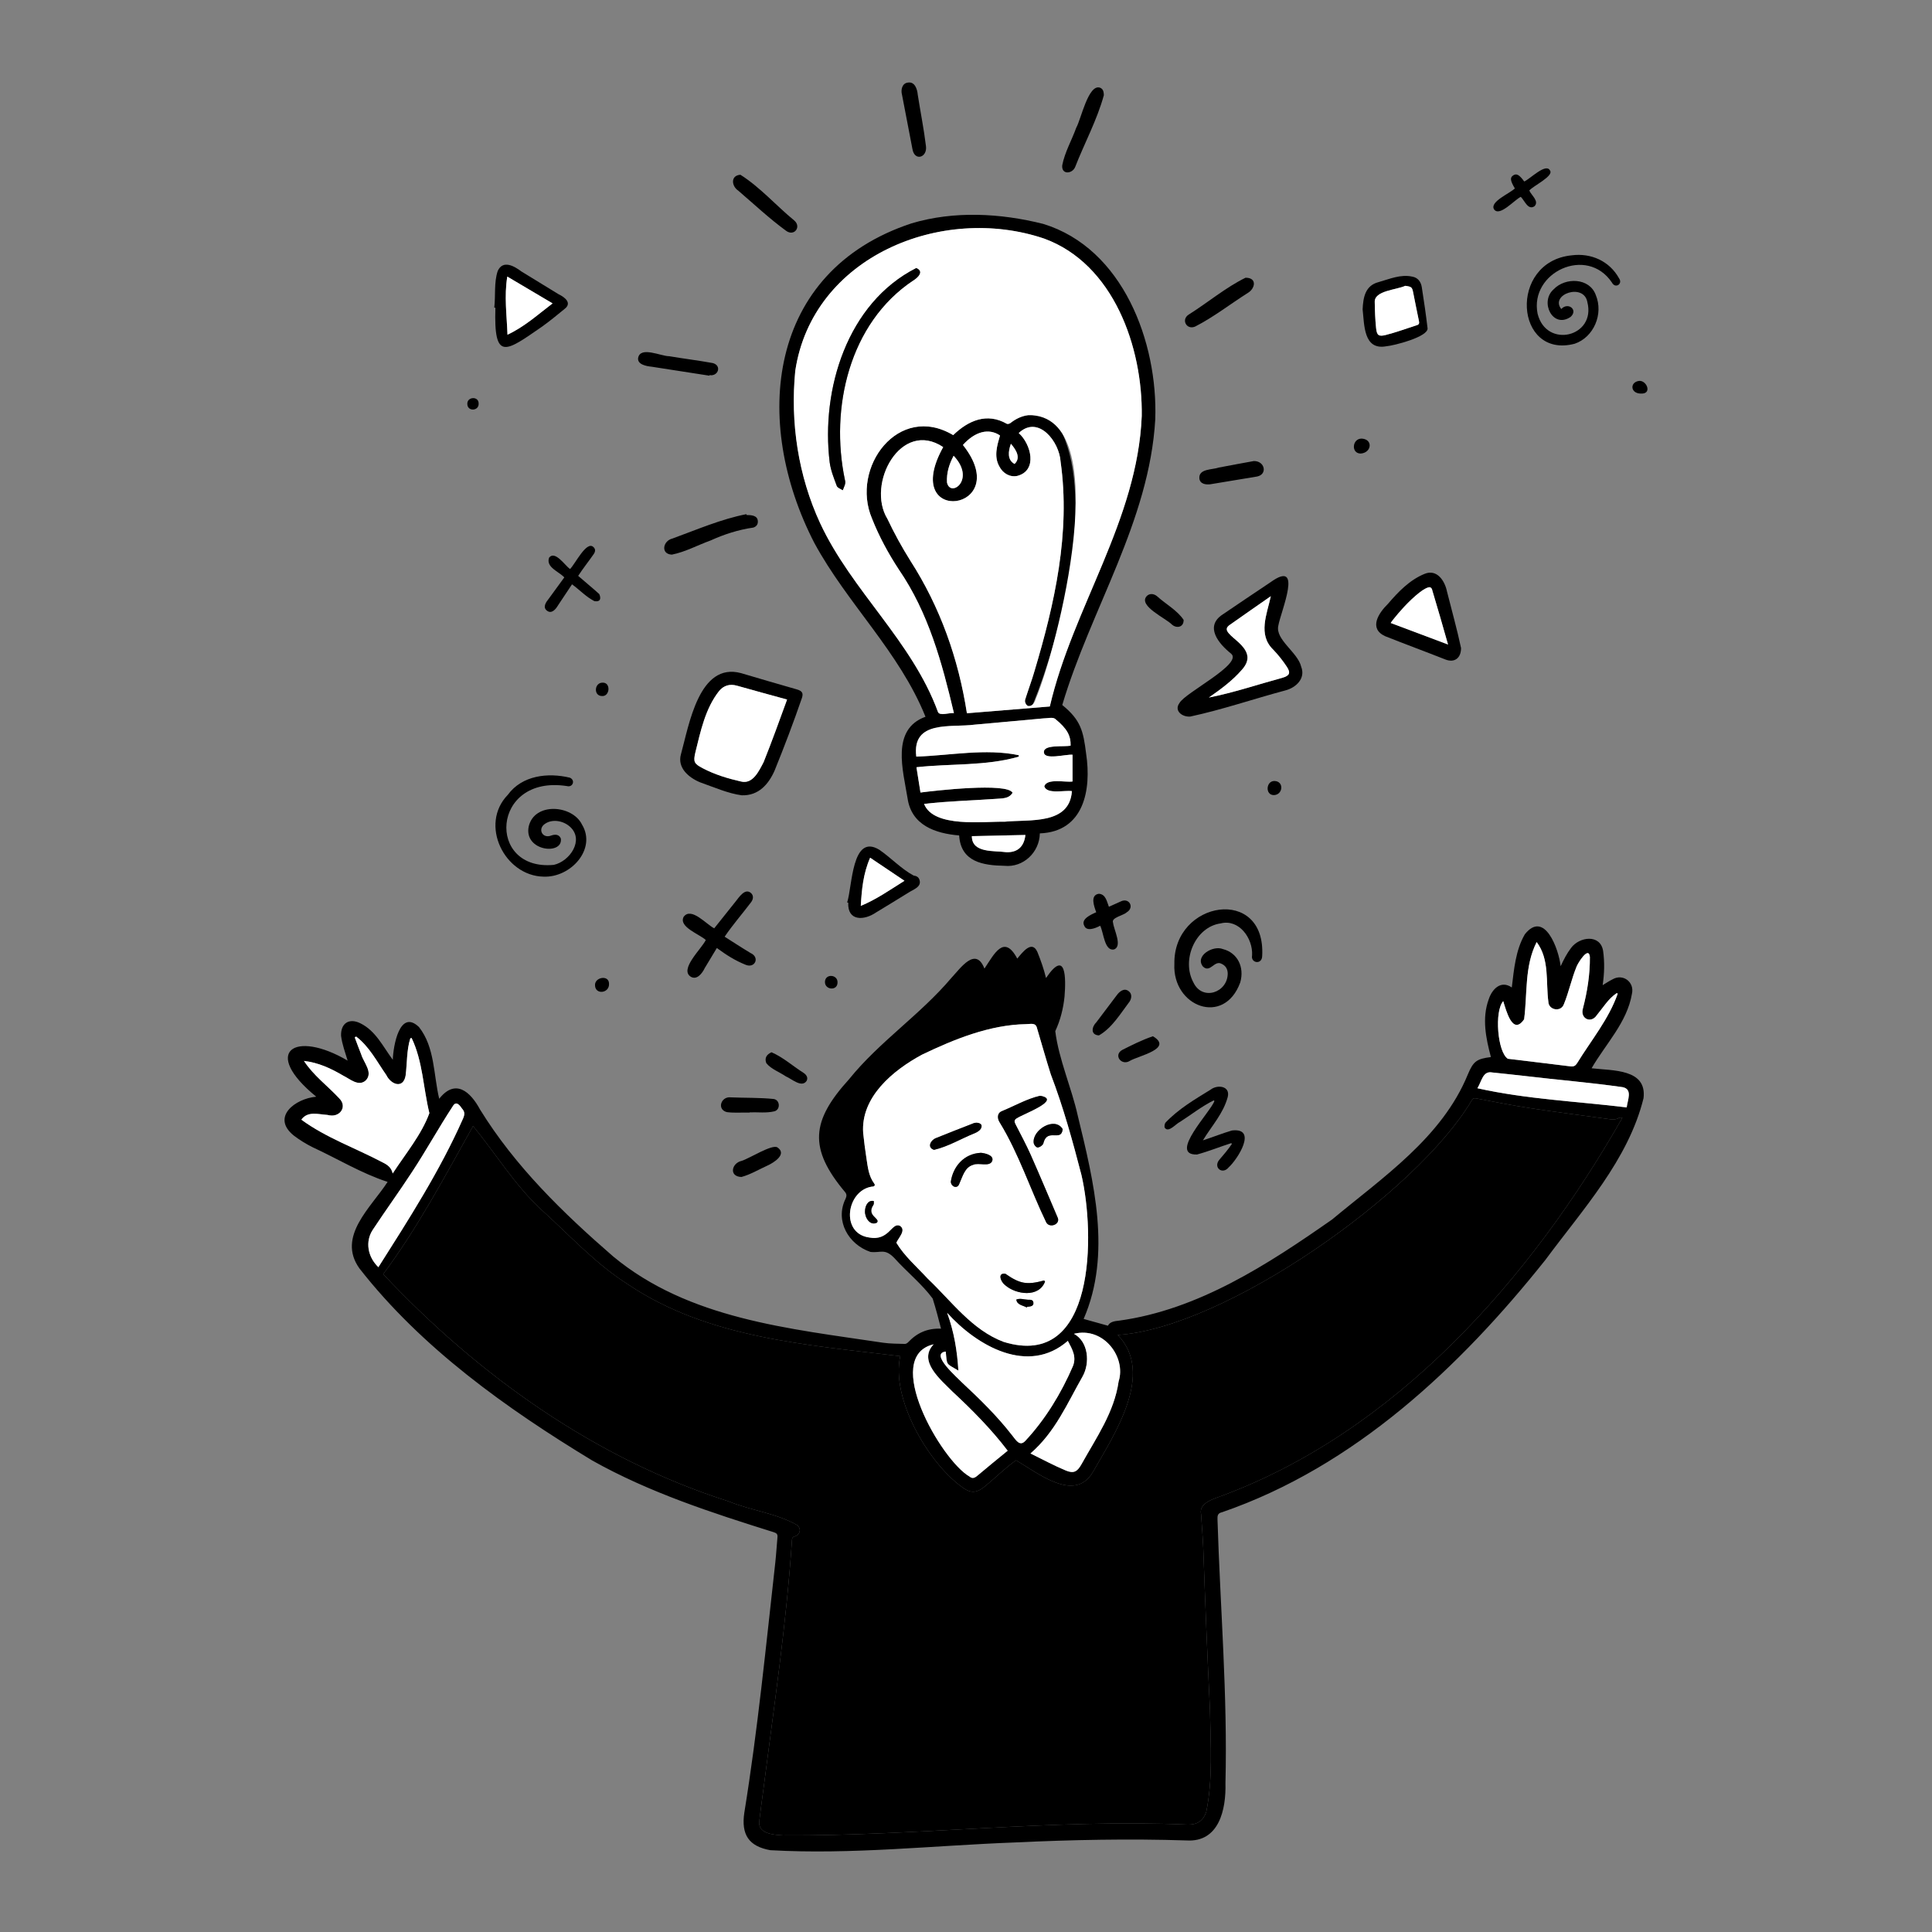 <svg width="960" height="960" viewBox="0 0 960 960" fill="none" xmlns="http://www.w3.org/2000/svg">
<rect x="0" y="0" width="960" height="960" fill="#808080" stroke="none"/>
<path d="M192.598 587.275C179.465 582.986 167.778 575.79 155.284 570.028C152.032 568.398 148.876 566.455 145.986 564.25C134.609 555.102 146.608 545.885 157.149 544.942C129.7 522.58 146.312 511.493 172.734 527.008C171.485 522.759 170.019 519.02 169.476 514.699C169.242 508.46 173.471 505.688 179.064 508.468C186.726 512.222 190.285 520.046 195.178 526.596C195.391 519.761 198.58 501.137 208.185 510.33C216.136 520.392 215.362 534.021 218.24 545.978C226.26 535.768 233.751 542.407 238.546 551.344C256.02 579.605 279.684 602.635 304.612 624.267C342.181 655.491 392.304 660.198 438.873 667.202C442.416 667.705 446.039 667.671 449.629 667.787C450.152 667.804 450.82 667.41 451.205 667.002C455.788 662.158 460.898 659.97 467.594 660.202C466.297 655.12 464.998 650.203 463.435 645.23C457.976 637.875 450.487 631.919 444.34 625.053C439.487 620.135 437.675 622.688 432.526 622.073C421.603 618.39 414.767 606.606 420.144 595.686C420.718 594.391 420.806 593.454 419.943 592.377C401.628 570.589 403.112 556.942 421.885 536.274C436.987 517.562 457.198 504.291 472.693 485.964C477.281 481.087 484.78 470.053 489.167 481.294C493.999 474.069 498.89 463.931 505.464 476.321C508.042 473.279 512.788 466.8 515.517 473.134C517.23 477.426 518.654 481.404 519.763 485.978C529.793 471.169 529.697 486.153 528.96 495.176C528.347 501.181 526.897 506.898 524.359 512.381C526.115 526.498 532.45 540.413 535.563 554.479C543.495 587.16 552.475 623.063 538.46 655.372C542.486 656.495 546.387 657.584 550.538 658.742C551.474 656.809 553.752 656.441 556.065 656.224C595.401 650.846 630.051 628.256 661.947 605.935C687.086 585.001 716.515 565.234 729.339 533.933C732.121 527.245 733.795 526.157 740.823 525.242C738.341 515.877 736.293 506.029 739.717 496.603C741.371 491.471 745.79 486.897 751.203 490.671C752.297 481.699 753.081 472.151 757.687 464.238C767.467 451.948 774.597 471.753 775.467 480.119C777.044 476.765 778.503 473.853 780.674 470.994C784.809 465.425 795.111 464.028 796.564 472.407C797.37 478.114 797.21 483.685 796.354 489.523C798.145 488.441 799.482 487.505 801.28 486.615C806.473 483.634 812.247 487.991 810.904 493.797C808.49 508.045 797.921 518.607 790.856 530.812C801.159 532.06 818.452 530.965 816.661 545.692C809.104 576.362 786.315 601.124 767.906 626.029C725.273 679.545 672.988 728.753 607.214 751.431C605.062 751.878 604.879 753.156 604.963 755.038C606.317 798.715 610.013 842.349 608.922 886.067C609.276 899.026 605.812 915.521 589.575 914.507C561.073 913.586 532.589 914.174 504.105 915.51C463.685 917.03 423.208 921.636 382.754 919.35C372.064 917.43 368.189 911.605 369.867 900.6C376.541 859.411 380.596 817.881 385.241 776.431C385.708 772.225 385.922 767.992 386.323 763.778C386.459 762.353 385.876 761.8 384.553 761.372C353.673 751.695 322.666 741.642 294.325 725.739C251.72 699.917 209.394 669.74 178.565 630.219C167.278 614.34 184.455 599.91 192.598 587.275ZM190.407 633.115C237.678 683.417 295.813 724.914 361.969 745.991C373.065 750.558 385.793 751.884 396.171 757.864C398.296 759.751 397.594 762.557 394.88 763.426C393.785 763.777 393.559 764.326 393.515 765.345C390.769 806.834 384.578 848.016 379.317 889.243C378.671 894.206 377.952 899.16 377.389 904.132C375.958 911.124 383.979 911.66 388.991 911.99C456.156 912.355 523.079 903.736 590.271 906.636C594.878 906.721 597.835 904.737 599.362 900.388C602.752 883.865 601.513 866.553 601.225 849.738C599.931 822.939 598.828 796.13 597.893 769.317C597.646 763.676 597.173 758.045 596.806 752.41C595.805 747.837 600.529 745.74 604.032 744.386C692.856 712.582 760.549 635.584 806.163 555.391C805.427 555.391 804.883 555.222 804.568 555.418C802.512 556.703 800.368 556.191 798.208 555.892C785.626 554.151 773.019 552.576 760.464 550.656C751.417 549.273 742.433 547.469 733.435 545.776C732.246 545.552 731.787 545.903 731.224 546.887C704.106 592.64 609.053 659.84 555.397 663.343C574.006 682.54 553.541 712.96 542.99 731.562C533.888 746.848 515.583 731.793 504.846 725.621C499.587 729.326 494.832 734.121 489.818 738.217C485.683 741.789 482.593 742.314 478.23 739.073C461.251 726.949 442.642 695.047 447.317 673.871C401.183 668.264 351.816 664.966 312.201 638.303C296.002 628.096 282.96 613.681 268.813 600.926C255.694 588.743 246.381 573.272 235.07 559.525C220.995 584.629 207.623 609.955 190.407 633.115ZM445.396 617.515C449.44 624.228 455.712 629.617 461.011 635.378C472.848 646.593 482.955 660.878 498.717 666.779C544.77 680.983 544.058 612.592 537.359 583.835C532.986 566.957 528.343 550.109 522.119 533.82C519.716 526.238 517.584 518.57 515.306 510.948C514.613 507.962 512.143 508.872 509.818 508.898C491.815 509.21 474.184 516.364 458.077 524.093C443.768 531.816 427.658 545.082 428.909 562.968C429.351 567.178 429.889 571.382 430.538 575.565C431.212 579.907 431.607 584.336 434.391 588.082C435.11 589.05 434.405 589.666 433.149 589.646C420.618 591.631 417.479 612.812 431.79 614.885C441.804 616.843 443.038 607.162 447.147 609.085C450.502 611.282 446.409 615.06 445.396 617.515ZM149.737 556.353C161.997 565.354 176.748 570.505 190.164 577.606C192.448 578.718 194.464 580.089 195.131 583.085C201.571 573.187 209.453 563.796 213.358 553.115C210.309 540.705 210.118 527.42 204.535 515.789C204.318 515.839 204.1 515.89 203.883 515.94C202.007 521.885 202.339 528.333 201.539 534.489C200.373 541.15 194.303 538.983 191.98 534.22C187.365 527.61 183.48 519.98 176.956 515.054C176.729 515.197 176.502 515.34 176.276 515.484C177.349 518.321 178.364 521.183 179.513 523.988C180.735 528.048 185.569 532.972 181.723 536.887C178.128 540.067 173.926 536.127 170.559 534.491C164.389 530.864 158.291 528.018 151.03 527.162C155.777 534.423 162.721 539.474 168.562 545.76C172.535 549.348 169.164 555.373 163.969 554.157C159.129 553.92 153.239 551.61 149.737 556.353ZM530.604 666.269C510.934 683.475 485.423 668.796 470.638 652.34C474.041 661.718 475.603 670.995 476.218 681.043C470.013 677.287 470.584 678.763 469.946 671.586C461.649 672.476 476.036 684.807 478.165 687.097C486.968 695.28 495.534 703.676 502.921 713.198C504.718 715.375 506.671 719.068 509.508 715.905C519.445 705.266 527.317 692.273 533.075 678.95C535.041 674.233 532.845 670.47 530.604 666.269ZM803.824 493.749C803.676 493.651 803.528 493.553 803.38 493.455C799.187 496.196 796.592 500.658 793.435 504.446C790.612 508.705 785.226 506.226 786.483 501.343C788.697 492.873 790.077 484.289 790.003 475.518C789.459 469.745 783.974 478.638 783.33 480.433C780.881 486.471 779.546 492.977 777.074 499.009C775.555 503.099 769.509 501.875 769.373 497.814C768.058 487.809 770.03 476.698 763.562 468.1C757.456 480.033 759.006 493.712 757.323 506.474C751.567 514.862 748.392 501.974 746.944 497.465C742.476 502.467 744.064 522.696 749.235 526.092C759.62 527.37 770.015 528.565 780.396 529.872C781.989 530.073 782.844 529.552 783.668 528.267C790.603 516.979 799.452 506.325 803.824 493.749ZM512.04 722.217C518.147 725.202 523.72 728.247 529.554 730.667C533.55 732.325 535.281 731.302 537.423 727.512C544.808 714.212 553.658 701.745 555.845 686.379C559.657 674.47 548.436 659.063 533.646 662.756C540.893 666.734 541.66 677.239 537.969 683.888C530.179 697.542 524.402 711.495 512.04 722.217ZM500.707 720.848C492.647 710.271 483.196 700.697 473.306 691.516C467.59 685.687 455.912 676.351 463.925 667.979C437.999 674.086 467.699 725.594 481.679 733.638C483.028 734.794 484.183 734.512 485.549 733.349C490.522 729.117 495.617 725.026 500.707 720.848ZM188.02 629.657C203.223 605.675 218.565 581.815 230.089 555.793C230.968 553.745 231.001 552.457 229.636 550.931C228.428 549.195 226.719 546.848 225.07 549.551C218.001 560.315 211.786 571.654 204.698 582.409C198.39 592.082 191.588 601.433 185.229 611.074C181.394 616.888 182.644 624.495 188.02 629.657ZM808.3 550.261C808.7 546.62 811.385 541.262 806.297 540.203C790.124 537.887 773.78 536.58 757.548 534.632C752.189 534.043 746.832 533.438 741.467 532.901C736.753 531.978 736.247 537.389 734.114 540.742C758.705 546.214 783.469 547.247 808.3 550.261Z" fill="black"/>
<path d="M527.83 350.316C537.034 357.782 538.291 363.215 539.688 374.509C542.394 392.474 538.627 413.268 516.689 414.102C516.546 423.482 508.478 431.187 499.097 430.212C488.536 430.021 477.397 428.348 476.603 415.132C464.635 414.128 452.907 410.043 450.956 396.627C448.778 382.985 442.541 362.41 459.87 356.152C446.895 323.908 421.04 300.021 404.659 269.825C373.506 209.484 381.062 134.702 452.958 110.975C474.139 104.665 497.127 105.91 518.396 111.259C558.034 123.419 575.349 170.069 574.046 208.315C571.129 259.094 541.942 302.694 527.83 350.316ZM521.647 351.048C533.116 301.74 565.223 258.541 567.32 206.705C567.836 172.63 553.38 131.18 518.854 118.561C467.923 101.326 403.731 127.487 395.173 184.206C392.628 209.994 396.645 236.485 407.553 260.036C423.304 293.743 453.165 318.481 466.093 353.832C467.031 356.007 471.776 353.974 473.994 354.323C468.041 329.178 461.364 304.477 446.607 282.969C441.393 275.018 436.759 266.476 433.287 257.654C422.47 232.257 446.513 199.994 473.633 216.206C481.101 209.001 490.339 204.861 500.281 210.577C500.693 210.805 501.615 210.553 502.059 210.211C510.279 203.207 522.493 205.746 527.711 214.956C543.894 249.709 527.273 315.475 513.207 350.052C511.488 351.504 509.833 350.89 509.281 348.619C510.29 343.59 512.68 338.652 513.98 333.622C524.047 300.054 531.99 264.656 527.004 229.442C526.426 219.508 515.991 205.976 506.197 215.174C512.316 220.633 515.774 233.817 505.473 236.478C501.947 237.235 498.348 235.34 496.508 231.668C493.79 226.774 495.438 221.395 496.896 216.389C491.344 212.636 484.564 214.323 478.467 221.099C504.698 254.181 446.551 261.944 468.661 222.151C447.633 208.162 430.337 240.457 440.95 257.815C444.314 264.928 448.133 271.874 452.31 278.546C467.128 301.592 476.238 327.203 480.452 354.41C494.225 353.287 507.957 352.166 521.647 351.048ZM532.621 393.112C528.993 392.57 520.174 394.804 518.898 390.742C520.121 386.574 529.417 388.871 532.933 388.313C532.933 383.901 532.933 379.543 532.933 375.023C529.612 374.703 518.929 377.819 518.725 373.845C518.313 369.735 529.113 371.268 531.986 370.487C532.072 365.576 530.325 362.117 524.304 357.21C523.079 356.211 520.398 356.98 518.387 356.975C507.018 357.986 495.642 359.109 484.264 360.08C472.653 361.652 453.017 357.582 455.3 375.957C472.104 375.389 489.712 371.805 506.204 375.249C506.21 375.495 506.217 375.74 506.223 375.986C489.828 380.704 472.489 379.344 455.379 381.235C456.035 385.362 456.704 389.568 457.377 393.801C464.205 392.903 500.435 388.718 503.142 393.915C501.278 397.025 497.879 396.669 494.723 396.958C482.826 397.82 471.05 398.051 459.172 399.462C463.833 411.444 488.687 408.112 499.291 408.293C511.441 407.08 531.476 410.036 532.621 393.112ZM482.913 415.478C482.919 424.055 494.038 422.583 500.022 423.445C505.702 423.665 508.876 420.601 509.518 414.891C500.65 415.087 491.78 415.282 482.913 415.478ZM473.849 226.473C471.567 230.823 470.31 234.926 470.551 239.705C472.14 247.544 485.11 238.405 473.849 226.473ZM502.313 220.509C500.968 224.273 500.432 228.555 504.134 230.53C507.421 227.458 504.85 223.468 502.313 220.509Z" fill="black"/>
<path d="M591.444 356.051C587.444 356.375 583.218 353.178 586.092 349.298C588.81 344.225 617.783 329.863 611.725 324.798C605.539 319.879 598.375 311.261 607.579 305.298C615.423 299.95 623.308 294.659 631.203 289.384C647.944 277.263 636.395 303.912 635.196 310.865C633.549 317.835 644.887 324.128 646.545 331.272C648.853 337.096 643.993 341.703 638.677 343.063C622.943 347.265 607.334 352.639 591.444 356.051ZM631.455 296.249C624.477 301.118 617.577 305.896 610.725 310.742C609.139 311.864 609.003 312.95 610.41 314.461C615.87 319.651 624.162 325.176 617.082 332.81C612.4 338.23 606.531 342.525 600.67 346.605C613.061 344.165 625.007 340.096 637.177 336.798C640.813 335.745 641.446 334.354 639.379 331.239C637.408 328.267 635.158 325.425 632.694 322.847C624.889 315.365 629.531 305.25 631.455 296.249Z" fill="black"/>
<path d="M368.604 395.181C361.952 394.338 354.424 391.039 347.948 388.76C342.222 386.415 336.418 381.514 338.375 374.737C342.363 360.378 347.309 328.803 368.248 334.48C377.439 337.248 386.672 339.876 395.894 342.542C398.509 343.298 399.309 344.334 398.459 346.854C394.279 359.008 389.704 371.037 384.875 382.946C381.888 389.663 376.97 395.437 368.604 395.181ZM391.094 347.601C382.602 345.261 374.38 343.045 366.191 340.715C362.624 339.7 359.635 340.609 357.346 343.318C350.449 352.033 348.137 363.337 345.518 373.892C344.447 378.576 344.853 379.451 349.143 381.709C355.142 384.865 361.58 386.821 368.161 388.313C374.113 389.86 377.174 382.955 379.435 378.709C383.562 368.379 387.283 358.085 391.094 347.601Z" fill="black"/>
<path d="M583.539 478.974C582.966 447.417 629.198 439.943 627.167 475.124C627.016 479.536 621.355 478.549 622.158 474.746C622.634 466.086 615.544 456.516 606.534 458.834C594.025 460.538 586.898 476.943 593.003 488.19C597.484 497.593 610.094 493.172 610.049 483.66C609.981 481.494 609.036 479.841 607.008 478.918C603.394 476.918 601.345 483.678 597.756 480.293C593.548 475.048 602.743 469.557 607.656 471.595C614.842 473.406 618.463 480.454 616.274 488.16C608.234 510.168 582.481 500.139 583.539 478.974Z" fill="black"/>
<path d="M270.013 435.599C250.687 435.175 238.001 409.725 252.331 394.94C259.403 385.244 272.277 383.804 283.189 386.433C285.993 387.686 284.657 391.425 281.645 390.588C243.988 384.795 241.606 432.949 275.161 429.752C283.135 428.018 290.505 417.289 283.166 410.749C279.674 407.667 274.446 406.995 271.058 409.191C266.884 411.64 269.417 417.01 273.99 415.14C276.291 414.328 277.996 414.889 278.68 416.682C279.853 425.062 260.273 423.035 262.695 410.75C265.492 398.42 284.453 399.931 289.202 409.743C296.528 421.838 283.612 436.21 270.013 435.599Z" fill="black"/>
<path d="M775.784 153.549C779.135 149.92 784.348 153.954 780.417 157.464C771.562 163.524 764.933 150.001 771.966 143.786C777.758 137.672 789.825 137.955 792.929 146.576C796.888 156.05 791.89 167.607 782.458 170.798C752.713 178.621 749.317 130.037 780.954 126.871C790.534 125.616 799.737 129.691 804.496 138.297C806.507 141.064 802.624 143.604 800.972 140.411C788.498 121.844 759.951 135.366 764.014 155.849C768.315 173.416 793.145 167.401 788.754 150.159C787.068 140.398 769.991 146.241 775.784 153.549Z" fill="black"/>
<path d="M725.988 322.001C725.988 327.152 722.606 329.421 718.228 327.706C708.282 323.77 698.233 320.085 688.296 316.13C679.926 312.307 685.013 304.582 689.717 299.996C694.796 294.052 700.465 288.179 707.839 285.156C714.049 282.589 717.946 288.629 719.018 293.983C721.342 303.27 724.006 312.659 725.988 322.001ZM691.033 309.557C700.659 313.17 710.014 316.682 719.515 320.248C716.944 311.193 714.453 302.465 711.744 293.509C711.113 291.442 710.555 291.221 708.865 292.254C701.534 296.504 696.186 302.706 691.033 309.557Z" fill="black"/>
<path d="M603.11 546.77C597.171 549.71 591.936 553.866 586.369 557.44C584.366 558.311 580.64 563.062 578.777 560.398C578.453 559.695 578.697 558.238 579.248 557.708C585.676 550.972 593.676 546.282 601.537 541.443C604.961 538.775 611.387 539.588 610.069 545.044C607.859 553.322 602.135 559.356 597.719 566.637C603.051 564.912 607.059 563.229 612.143 561.731C625.04 560.222 615.025 575.975 610.501 580.078C607.368 583.917 602.65 580.024 605.933 576.219C608.098 573.704 610.242 571.18 612.111 568.426C612.01 568.289 611.91 568.152 611.809 568.015C606.125 569.841 600.558 572.104 594.8 573.668C580.328 574.089 601.703 552.329 603.429 547.092C603.323 546.984 603.216 546.877 603.11 546.77Z" fill="black"/>
<path d="M245.596 152.87C246.326 146.851 245.388 140.389 247.325 134.632C249.899 128.984 255.511 132.196 259.11 134.905C265.277 138.692 271.449 142.469 277.622 146.246C280.623 147.656 284.391 150.582 280.542 153.5C276.87 156.502 273.209 159.535 269.355 162.292C251.179 174.846 245.324 179.705 246.157 152.893C245.969 152.886 245.782 152.878 245.596 152.87ZM252.073 137.434C250.472 147.138 251.832 156.621 252.166 166.313C260.808 162.269 267.46 156.13 274.575 150.758C267.107 146.336 259.788 142.003 252.073 137.434Z" fill="black"/>
<path d="M360.068 465.439C364.502 468.249 368.67 470.994 372.947 473.556C377.655 475.65 375.209 481.183 370.684 479.468C365.33 477.338 360.947 474.557 356.194 471.054C354.141 474.465 352.175 477.745 350.194 481.016C348.967 483.595 346.316 487.127 343.279 485.353C337.401 481.703 348.575 471.505 350.708 467.088C347.646 464.197 337.033 460.598 339.712 455.557C343.471 450.463 351.03 459.381 354.892 461.277C358.444 456.824 361.95 452.422 365.465 448.026C367.231 445.828 370.191 441.123 373.154 443.74C374.44 444.868 374.48 446.677 373.137 448.404C368.728 454.234 364.231 459.329 360.068 465.439Z" fill="black"/>
<path d="M420.944 448.426C423.54 440.695 423.154 413.879 436.891 422.224C442.74 426.208 447.791 431.748 453.984 435.058C455.401 435.245 456.464 435.815 456.883 437.189C458.067 440.786 453.737 441.981 451.424 443.538C446.068 446.815 440.742 450.142 435.352 453.363C429.411 457.474 421.068 457.849 421.483 448.526C421.304 448.493 421.124 448.459 420.944 448.426ZM432.369 426.191C428.876 434.171 428.202 442.088 427.718 450.12C435.507 446.909 442.155 442.205 449.426 437.649C443.61 433.742 438.204 430.111 432.369 426.191Z" fill="black"/>
<path d="M677.081 153.73C677.341 147.647 678.455 141.863 684.975 140.192C690.458 138.638 695.977 136.172 701.775 137.462C704.545 137.943 706.059 140.043 706.479 142.692C707.55 149.462 708.538 156.248 709.34 163.053C709.914 167.351 692.51 171.782 688.775 172.063C677.442 174.146 677.953 161.226 677.081 153.73ZM698.263 142.017C694.052 144.057 682.749 144.359 683.105 150.178C683.17 154.456 683.327 158.748 683.769 163C684.145 166.614 685.006 167.358 688.583 166.449C693.833 165.114 698.939 163.213 704.109 161.559C705.212 161.206 705.277 160.513 705.054 159.471C704.064 154.831 703.172 150.17 702.234 145.52C701.653 142.639 701.454 142.49 698.263 142.017Z" fill="black"/>
<path d="M370.988 255.902C373.228 255.936 376.406 256.031 376.567 258.946C376.68 260.554 375.838 261.651 374.338 262.148C366.909 263.205 359.9 265.472 353.089 268.555C346.699 270.853 340.5 274.281 333.839 275.591C328.154 275.343 329.384 268.703 334.122 267.6C346.257 263.189 358.143 257.99 370.868 255.484C370.909 255.624 370.948 255.763 370.988 255.902Z" fill="black"/>
<path d="M284.236 290.34C281.84 293.944 279.58 297.36 277.3 300.762C276.172 302.687 274.09 305.279 271.746 303.41C269.536 301.716 271.312 299.179 272.637 297.55C275.161 294.079 277.693 290.614 280.399 286.905C277.704 283.975 271.117 281.873 272.848 277.082C275.788 273.382 280.704 280.96 283.232 282.757C285.712 280.423 291.386 268.573 294.828 271.793C296.092 272.863 295.809 274.215 294.948 275.421C292.419 279.052 289.71 282.418 287.294 286.146C290.781 289.228 294.45 292.158 297.79 295.207C298.87 297.735 298.06 299.206 295.31 298.681C291.194 296.561 288.139 293.215 284.236 290.34Z" fill="black"/>
<path d="M548.501 47.289C545.134 59.631 538.845 71.152 534.194 83.093C532.752 86.413 527.384 86.941 527.813 82.149C529.078 75.613 532.538 69.698 534.781 63.462C537.129 59.385 540.771 41.59 546.589 43.567C548.266 44.235 548.422 45.715 548.501 47.289Z" fill="black"/>
<path d="M551.006 450.569C553.02 449.661 554.927 448.779 556.853 447.94C561.046 445.811 563.873 450.94 559.879 453.306C558.272 454.915 551.957 455.934 553.083 458.508C553.415 461.956 557.882 470.118 553.567 471.778C548.749 472.732 548.436 463.395 546.659 459.976C544.098 461.421 539.884 462.879 538.774 460.024C536.976 456.773 541.813 454.552 544.71 453.29C543.663 450.381 541.494 444.775 546.047 444.102C549.425 444.404 549.916 447.743 551.006 450.569Z" fill="black"/>
<path d="M618.906 138C624.878 138.011 623.59 143.449 620.104 145.509C611.353 151.049 603.083 157.546 593.861 162.265C589.582 164.113 586.718 158.74 590.74 156.265C600.073 150.399 609.073 142.81 618.906 138Z" fill="black"/>
<path d="M367.907 86.836C377.729 93.048 385.608 102.139 394.611 109.518C398.363 112.678 394.66 117.608 390.659 114.72C382.261 108.607 374.68 101.448 366.796 94.701C363.518 92.511 362.868 87.185 367.907 86.836Z" fill="black"/>
<path d="M460.09 72.499C460.93 78.296 454.413 80.355 453.374 74.005C451.677 65.013 449.915 56.031 448.194 47.041C447.514 44.639 448.28 41.428 450.985 41.059C454.546 40.358 455.784 44.252 456.035 47.117C457.343 55.517 459.073 64.094 460.09 72.499Z" fill="black"/>
<path d="M352.489 186.677C342.935 185.193 333.382 183.71 323.829 182.222C321.116 181.962 316.579 181.087 317.083 177.828C318.261 171.885 328.409 177.031 332.534 177C339.725 178.225 346.986 179.087 354.158 180.4C358.74 181.586 356.94 187.155 352.538 186.397C352.522 186.489 352.505 186.583 352.489 186.677Z" fill="black"/>
<path d="M623 229.095C628.449 228.979 629.956 235.616 624.722 236.766C617.015 238.079 609.301 239.349 601.584 240.601C599.314 240.958 596.267 240.556 595.959 237.754C595.532 232.82 602.353 233.482 605.618 232.323C611.402 231.197 617.204 230.165 623 229.095Z" fill="black"/>
<path d="M752.715 93.621C750.423 89.763 750.249 88.268 751.862 87.172C753.52 86.045 754.912 86.776 757.378 90.184C760.134 89.059 768.101 80.871 770.137 84.642C772.371 87.436 761.743 92.362 759.9 94.677C760.932 97.067 764.961 100.001 762.457 102.496C759.251 104.59 757.638 99.742 755.678 97.809C752.55 99.256 745.182 107.817 742.427 104.085C739.959 100.279 750.276 96.129 752.715 93.621Z" fill="black"/>
<path d="M372.504 552.833C368.742 552.722 364.904 553.105 361.177 552.605C356.064 551.298 358.264 544.712 363.087 545.268C370.178 545.576 377.342 545.367 384.395 546.075C387.648 546.52 387.912 551.44 384.753 552.207C380.772 553.177 376.57 552.571 372.505 552.721C372.504 552.759 372.504 552.796 372.504 552.833Z" fill="black"/>
<path d="M368.429 584.83C362.101 584.663 363.469 577.922 368.566 576.815C372.37 575.646 383.671 568.384 386.319 570.15C391.25 573.513 384.54 577.72 381.285 579.19C377.109 581.083 372.824 583.649 368.429 584.83Z" fill="black"/>
<path d="M546.064 514.487C541.653 514.243 542.562 510.069 544.796 507.929C548.136 503.473 551.482 499.022 554.859 494.595C556.184 492.748 558.558 490.712 560.776 492.469C562.547 493.705 562.37 495.972 561.311 497.64C556.816 503.541 552.62 510.735 546.064 514.487Z" fill="black"/>
<path d="M588.138 308.02C588.226 311.821 584.534 312.344 582.312 310.324C579.303 307.213 565.693 301.152 569.659 296.359C570.882 294.907 573.027 294.749 574.854 296.201C579.119 300.094 584.958 303.234 588.138 308.02Z" fill="black"/>
<path d="M383.362 522.859C389.307 525.468 393.921 529.725 399.352 533.148C400.97 534.256 401.53 535.684 400.815 537.045C398.437 540.769 393.37 536.041 390.497 534.853C387.366 532.709 383.106 531.226 380.763 528.253C379.797 525.722 380.939 523.943 383.362 522.859Z" fill="black"/>
<path d="M572.879 514.906C583.187 521.066 565.75 524.594 561.453 527.12C557.231 529.811 553.027 524.175 557.75 521.637C562.871 519.095 567.328 516.801 572.879 514.906Z" fill="black"/>
<path d="M676.685 217.939C682.402 218.326 681.527 225.019 676.08 225.37C671.178 225.294 671.907 217.797 676.685 217.939Z" fill="black"/>
<path d="M302.625 488.861C302.815 493.629 295.719 494.428 295.664 489.54C295.475 485.523 302.656 484.226 302.625 488.861Z" fill="black"/>
<path d="M633.404 388.075C638.135 388.336 637.49 394.887 633.052 395.082C628.504 395.172 629.037 387.852 633.404 388.075Z" fill="black"/>
<path d="M816.135 195.552C810.008 196.059 809.553 189.799 814.549 189.263C818.195 189.061 820.742 195.253 816.135 195.552Z" fill="black"/>
<path d="M299.164 345.853C294.791 345.851 295.292 339.141 299.445 339.205C303.639 339.084 303.068 346.119 299.164 345.853Z" fill="black"/>
<path d="M416.165 488.186C416.184 492.484 409.856 491.956 409.917 487.923C409.979 483.698 416.272 484.092 416.165 488.186Z" fill="black"/>
<path d="M237.833 200.507C238.04 204.289 232.295 204.589 232.214 200.798C231.964 197.102 237.861 196.688 237.833 200.507Z" fill="black"/>
<path d="M190.407 633.114C207.623 609.954 220.995 584.628 235.07 559.524C246.38 573.27 255.694 588.743 268.813 600.925C282.959 613.681 296.003 628.096 312.201 638.303C351.82 664.967 401.178 668.262 447.318 673.871C442.631 695.003 461.256 726.964 478.23 739.073C482.594 742.313 485.684 741.788 489.819 738.217C494.831 734.122 499.59 729.326 504.846 725.621C515.553 731.809 533.91 746.837 542.989 731.563C553.536 712.97 574.008 682.54 555.397 663.343C608.951 659.861 704.027 592.743 731.225 546.888C731.786 545.903 732.245 545.552 733.434 545.776C742.432 547.469 751.416 549.273 760.463 550.656C773.018 552.575 785.625 554.151 798.207 555.892C800.368 556.191 802.512 556.703 804.567 555.418C804.882 555.221 805.426 555.391 806.162 555.391C760.576 635.558 692.83 712.601 604.032 744.388C600.507 745.746 595.828 747.829 596.804 752.41C597.171 758.045 597.644 763.676 597.891 769.317C598.827 796.13 599.929 822.938 601.222 849.738C601.516 866.556 602.747 883.862 599.361 900.388C597.833 904.737 594.876 906.721 590.269 906.636C523.077 903.736 456.155 912.355 388.989 911.99C383.978 911.657 375.957 911.123 377.387 904.132C377.95 899.16 378.669 894.206 379.315 889.243C384.576 848.016 390.767 806.834 393.514 765.345C393.557 764.326 393.784 763.776 394.879 763.426C397.593 762.557 398.295 759.75 396.17 757.865C385.788 751.882 373.07 750.56 361.969 745.99C295.813 724.913 237.677 683.416 190.407 633.114Z" fill="black"/>
<path d="M445.397 617.511C446.384 615.084 450.523 611.257 447.147 609.082C442.956 607.195 441.87 616.82 431.789 614.882C417.5 612.809 420.59 591.646 433.149 589.642C434.404 589.662 435.11 589.046 434.39 588.078C431.606 584.332 431.211 579.903 430.537 575.561C429.888 571.378 429.35 567.174 428.909 562.964C427.657 545.068 443.77 531.827 458.076 524.09C474.182 516.353 491.815 509.211 509.818 508.892C512.122 508.914 514.636 507.911 515.306 510.944C517.585 518.566 519.716 526.233 522.12 533.815C528.343 550.104 532.987 566.952 537.359 583.829C544.079 612.582 544.747 680.985 498.718 666.774C482.956 660.875 472.849 646.585 461.011 635.373C455.714 629.615 449.44 624.223 445.397 617.511ZM516.852 544.49C510.121 546.015 503.977 549.652 497.578 552.234C495.539 553.177 495.43 555.697 496.785 557.756C506.313 573.287 511.947 590.972 519.862 607.351C521.533 610.548 527.343 608.275 525.418 604.721C521 594.409 516.684 584.051 512.128 573.8C509.838 568.648 507.133 563.68 504.573 558.651C503.845 557.222 503.902 556.249 505.52 555.471C508.105 553.651 527.941 546.447 516.852 544.49ZM464.138 571.342C471.366 569.62 477.516 565.807 484.348 563.064C485.979 562.393 488.205 560.971 487.662 558.981C486.854 557.709 484.669 557.606 483.318 558.313C477.293 560.652 471.272 563.001 465.281 565.425C462.543 566.36 460.383 570.162 464.138 571.342ZM487.406 572.817C478.894 573.231 473.553 579.746 472.459 587.147C472.495 589.504 475.645 591.131 476.679 588.19C478.284 584.672 479.362 579.917 483.578 578.79C486.279 577.515 491.726 580.034 493.022 576.88C494.051 573.983 489.358 572.992 487.406 572.817ZM519.271 636.807C519.12 636.624 518.97 636.442 518.819 636.259C510.26 638.573 506.835 637.98 499.587 632.934C495.327 632.329 497.437 637.144 499.418 638.565C504.812 643.306 516.239 644.915 519.271 636.807ZM528.037 561.053C524.099 554.526 512.722 561.514 513.648 567.974C514.451 570.64 516.153 570.683 518.108 568.805C518.407 568.586 518.42 567.989 518.587 567.573C520.637 560.552 527.407 567.554 528.037 561.053ZM429.809 601.778C429.611 604.896 432.281 609.284 435.724 607.541C437.686 605.354 430.226 604.177 434.02 598.658C434.314 598.19 434.145 597.431 434.19 596.806C431.238 596.114 429.855 599.301 429.809 601.778ZM510.207 649.682C510.257 649.575 510.307 649.468 510.357 649.361C511.64 649.171 513.633 649.235 513.504 647.382C513.369 645.719 512.035 645.842 510.752 645.829C508.815 645.756 506.921 644.973 505.006 645.739C505.337 648.453 508.231 648.569 510.207 649.682Z" fill="white"/>
<path d="M149.737 556.353C152.922 551.902 158.155 553.779 162.635 553.973C168.257 555.748 173.085 550.365 168.562 545.76C162.719 539.473 155.779 534.426 151.03 527.162C158.287 528.017 164.393 530.865 170.559 534.491C173.925 536.129 178.128 540.067 181.722 536.888C185.57 532.972 180.731 528.052 179.512 523.989C178.362 521.183 177.348 518.322 176.274 515.485C176.501 515.342 176.728 515.199 176.954 515.055C183.478 519.98 187.363 527.61 191.978 534.221C194.295 538.974 200.373 541.158 201.538 534.489C202.338 528.333 202.005 521.885 203.881 515.94C204.098 515.89 204.316 515.839 204.533 515.789C210.116 527.42 210.308 540.706 213.356 553.114C209.45 563.799 201.571 573.184 195.13 583.085C194.463 580.089 192.448 578.718 190.164 577.605C176.748 570.505 161.997 565.354 149.737 556.353Z" fill="white"/>
<path d="M530.604 666.272C532.837 670.476 535.052 674.231 533.074 678.953C527.319 692.277 519.444 705.268 509.509 715.909C506.671 719.063 504.718 715.388 502.921 713.201C495.534 703.68 486.968 695.284 478.165 687.101C475.937 684.724 461.705 672.53 469.946 671.59C470.582 678.778 470.023 677.293 476.218 681.047C475.603 670.998 474.041 661.722 470.638 652.344C485.411 668.797 510.946 683.479 530.604 666.272Z" fill="white"/>
<path d="M803.824 493.752C799.453 506.328 790.602 516.982 783.67 528.271C782.845 529.555 781.99 530.076 780.397 529.875C770.016 528.567 759.621 527.372 749.237 526.094C744.078 522.806 742.486 502.39 746.945 497.467C748.39 501.971 751.572 514.868 757.323 506.476C759.006 493.715 757.457 480.033 763.562 468.102C770.029 476.699 768.059 487.812 769.374 497.816C769.513 501.875 775.554 503.103 777.075 499.011C779.547 492.98 780.882 486.473 783.331 480.436C783.989 478.601 789.45 469.778 790.004 475.521C790.077 484.293 788.697 492.877 786.483 501.347C785.224 506.227 790.615 508.713 793.435 504.45C796.593 500.662 799.186 496.199 803.38 493.459C803.528 493.556 803.676 493.654 803.824 493.752Z" fill="white"/>
<path d="M512.04 722.219C524.4 711.503 530.182 697.541 537.97 683.891C541.661 677.24 540.892 666.739 533.647 662.759C548.442 659.074 559.652 674.469 555.846 686.382C553.657 701.749 544.808 714.215 537.422 727.515C535.28 731.305 533.55 732.328 529.554 730.67C523.72 728.249 518.146 725.204 512.04 722.219Z" fill="white"/>
<path d="M500.708 720.846C495.618 725.024 490.524 729.115 485.55 733.347C484.183 734.51 483.029 734.791 481.68 733.636C467.741 725.633 437.982 674.097 463.926 667.977C455.915 676.354 467.588 685.679 473.306 691.514C483.196 700.695 492.647 710.269 500.708 720.846Z" fill="white"/>
<path d="M188.02 629.66C182.644 624.498 181.394 616.891 185.229 611.077C191.588 601.436 198.39 592.086 204.698 582.412C211.787 571.657 218.001 560.317 225.07 549.553C226.708 546.871 228.442 549.176 229.636 550.934C231 552.459 230.968 553.747 230.088 555.795C218.565 581.818 203.224 605.678 188.02 629.66Z" fill="white"/>
<path d="M808.3 550.262C783.469 547.248 758.706 546.214 734.115 540.743C736.233 537.392 736.762 531.977 741.468 532.902C746.832 533.438 752.19 534.044 757.549 534.633C773.781 536.581 790.125 537.888 806.298 540.204C811.396 541.267 808.685 546.617 808.3 550.262Z" fill="white"/>
<path d="M521.648 351.047C507.958 352.165 494.227 353.286 480.455 354.41C476.241 327.206 467.13 301.591 452.313 278.546C448.137 271.874 444.317 264.929 440.952 257.815C430.34 240.47 447.641 208.148 468.664 222.151C446.558 261.964 504.702 254.159 478.47 221.099C484.567 214.322 491.347 212.636 496.899 216.389C495.441 221.394 493.792 226.775 496.511 231.668C498.351 235.34 501.95 237.236 505.476 236.478C515.776 233.812 512.319 220.637 506.199 215.174C515.995 205.999 526.427 219.487 527.005 229.443C531.991 264.659 524.049 300.05 513.982 333.622C512.651 338.105 511.063 342.512 509.609 346.959C508.827 348.308 509.629 350.166 510.734 350.8C512.872 351.239 514.175 349.041 514.691 347.182C524.995 322.998 555.645 205.706 510.931 206.285C507.598 206.691 504.709 208.175 502.06 210.211C501.616 210.552 500.694 210.805 500.282 210.577C490.345 204.867 481.093 208.992 473.634 216.206C446.508 200.007 422.473 232.243 433.289 257.654C436.76 266.475 441.394 275.017 446.608 282.968C461.366 304.478 468.041 329.175 473.995 354.322C471.746 354.123 467.028 355.804 466.095 353.831C453.166 318.478 423.306 293.742 407.554 260.035C396.644 236.485 392.629 209.992 395.174 184.204C403.744 127.496 467.912 101.316 518.854 118.563C553.393 131.173 567.822 172.637 567.325 206.705C565.219 258.546 533.12 301.733 521.648 351.047ZM455.279 133.21C420.982 150.578 407.842 193.513 412.274 229.769C412.798 233.762 414.394 237.648 415.81 241.466C416.159 242.407 417.746 242.889 418.764 243.582C419.339 241.893 420.462 240.308 419.835 238.468C412.329 202.799 421.964 160.573 453.683 139.402C455.987 138.055 459.309 134.852 455.279 133.21Z" fill="white"/>
<path d="M532.621 393.11C531.471 410.036 511.443 407.075 499.293 408.29C488.67 408.102 463.873 411.457 459.174 399.46C471.05 398.049 482.829 397.818 494.725 396.956C497.879 396.667 501.282 397.023 503.144 393.913C500.416 388.72 464.31 392.892 457.379 393.799C456.706 389.566 456.037 385.36 455.381 381.233C472.49 379.343 489.832 380.703 506.225 375.984C506.219 375.738 506.212 375.493 506.206 375.247C489.712 371.803 472.108 375.387 455.302 375.955C453.02 357.579 472.657 361.65 484.266 360.078C495.644 359.107 507.02 357.984 518.389 356.973C520.399 356.978 523.081 356.21 524.306 357.208C530.326 362.115 532.074 365.574 531.988 370.485C529.116 371.269 518.325 369.73 518.727 373.842C518.918 377.813 529.617 374.703 532.935 375.021C532.935 379.541 532.935 383.899 532.935 388.311C529.42 388.87 520.128 386.569 518.9 390.739C520.263 394.836 528.934 392.549 532.621 393.11Z" fill="white"/>
<path d="M482.913 415.477C491.781 415.282 500.65 415.086 509.518 414.891C508.876 420.601 505.702 423.664 500.022 423.444C494.04 422.583 482.917 424.053 482.913 415.477Z" fill="white"/>
<path d="M473.85 226.469C485.119 238.424 472.128 247.531 470.552 239.701C470.312 234.919 471.567 230.821 473.85 226.469Z" fill="white"/>
<path d="M502.314 220.508C504.85 223.465 507.422 227.459 504.135 230.529C500.433 228.553 500.969 224.274 502.314 220.508Z" fill="white"/>
<path d="M631.455 296.25C629.531 305.249 624.89 315.369 632.694 322.849C635.157 325.427 637.407 328.269 639.379 331.241C641.446 334.356 640.813 335.747 637.177 336.8C625.006 340.098 613.061 344.167 600.67 346.607C606.53 342.528 612.401 338.232 617.083 332.812C627.679 320.973 604.449 315.885 610.725 310.744C617.576 305.897 624.477 301.119 631.455 296.25Z" fill="white"/>
<path d="M391.094 347.602C387.284 358.085 383.562 368.382 379.436 378.71C377.179 382.961 374.112 389.857 368.162 388.314C361.58 386.821 355.142 384.866 349.143 381.71C344.853 379.452 344.446 378.578 345.518 373.894C348.136 363.34 350.45 352.034 357.346 343.319C359.635 340.61 362.624 339.701 366.191 340.716C374.38 343.045 382.602 345.261 391.094 347.602Z" fill="white"/>
<path d="M691.033 309.557C692.493 306.915 710.703 285.926 711.745 293.509C714.454 302.466 716.945 311.192 719.516 320.248C710.015 316.682 700.659 313.171 691.033 309.557Z" fill="white"/>
<path d="M252.074 137.43C259.79 141.999 267.109 146.333 274.576 150.754C267.46 156.126 260.809 162.265 252.167 166.309C251.833 156.617 250.473 147.134 252.074 137.43Z" fill="white"/>
<path d="M432.369 426.195C438.204 430.115 443.61 433.746 449.426 437.653C442.155 442.209 435.507 446.912 427.718 450.124C428.202 442.092 428.876 434.175 432.369 426.195Z" fill="white"/>
<path d="M698.263 142.016C701.453 142.489 701.653 142.639 702.234 145.519C703.173 150.17 704.065 154.83 705.054 159.47C705.276 160.511 705.212 161.205 704.109 161.558C698.94 163.212 693.834 165.113 688.583 166.448C685.006 167.357 684.144 166.614 683.769 162.999C683.327 158.747 683.17 154.456 683.105 150.178C682.737 144.363 694.061 144.052 698.263 142.016Z" fill="white"/>
<path d="M516.851 544.492C527.939 546.429 508.108 553.666 505.52 555.474C503.901 556.252 503.845 557.225 504.572 558.654C507.132 563.683 509.838 568.651 512.127 573.803C516.683 584.054 520.998 594.412 525.417 604.725C527.337 608.258 521.537 610.572 519.86 607.355C511.945 590.976 506.312 573.29 496.785 557.759C495.43 555.7 495.538 553.181 497.577 552.238C503.976 549.653 510.12 546.019 516.851 544.492Z" fill="black"/>
<path d="M464.137 571.349C460.393 570.166 462.531 566.373 465.281 565.432C471.272 563.008 477.293 560.66 483.317 558.32C484.665 557.614 486.86 557.714 487.661 558.988C488.199 560.981 485.979 562.397 484.346 563.07C477.512 565.815 471.368 569.626 464.137 571.349Z" fill="black"/>
<path d="M487.405 572.82C489.352 572.999 494.057 573.981 493.021 576.883C491.726 580.036 486.277 577.52 483.577 578.794C479.361 579.921 478.283 584.674 476.678 588.194C475.658 591.121 472.484 589.518 472.458 587.15C473.552 579.749 478.893 573.234 487.405 572.82Z" fill="black"/>
<path d="M519.27 636.807C516.235 644.916 504.814 643.306 499.417 638.565C497.444 637.146 495.319 632.328 499.587 632.935C506.834 637.984 510.275 638.57 518.819 636.259C518.969 636.441 519.12 636.624 519.27 636.807Z" fill="black"/>
<path d="M528.036 561.058C527.415 567.552 520.629 560.564 518.587 567.578C518.445 568.979 516.593 570.194 515.522 570.192C514.76 570.047 513.748 568.824 513.647 567.978C512.72 561.519 524.099 554.531 528.036 561.058Z" fill="black"/>
<path d="M429.808 601.779C429.853 599.303 431.237 596.114 434.189 596.807C434.144 597.432 434.313 598.191 434.019 598.659C430.227 604.199 437.678 605.332 435.724 607.542C432.279 609.283 429.612 604.899 429.808 601.779Z" fill="black"/>
<path d="M510.206 649.683C508.229 648.57 505.336 648.454 505.006 645.74C506.921 644.974 508.814 645.757 510.752 645.83C512.035 645.842 513.368 645.72 513.504 647.382C513.633 649.236 511.639 649.171 510.357 649.362C510.306 649.469 510.256 649.576 510.206 649.683Z" fill="black"/>
<path d="M455.278 133.211C459.296 134.897 456.006 138.015 453.681 139.403C421.961 160.577 412.328 202.797 419.834 238.469C420.461 240.307 419.338 241.896 418.763 243.583C417.745 242.89 416.158 242.408 415.809 241.467C414.393 237.649 412.797 233.764 412.274 229.771C407.837 193.525 420.985 150.57 455.278 133.211Z" fill="black"/>
</svg>

